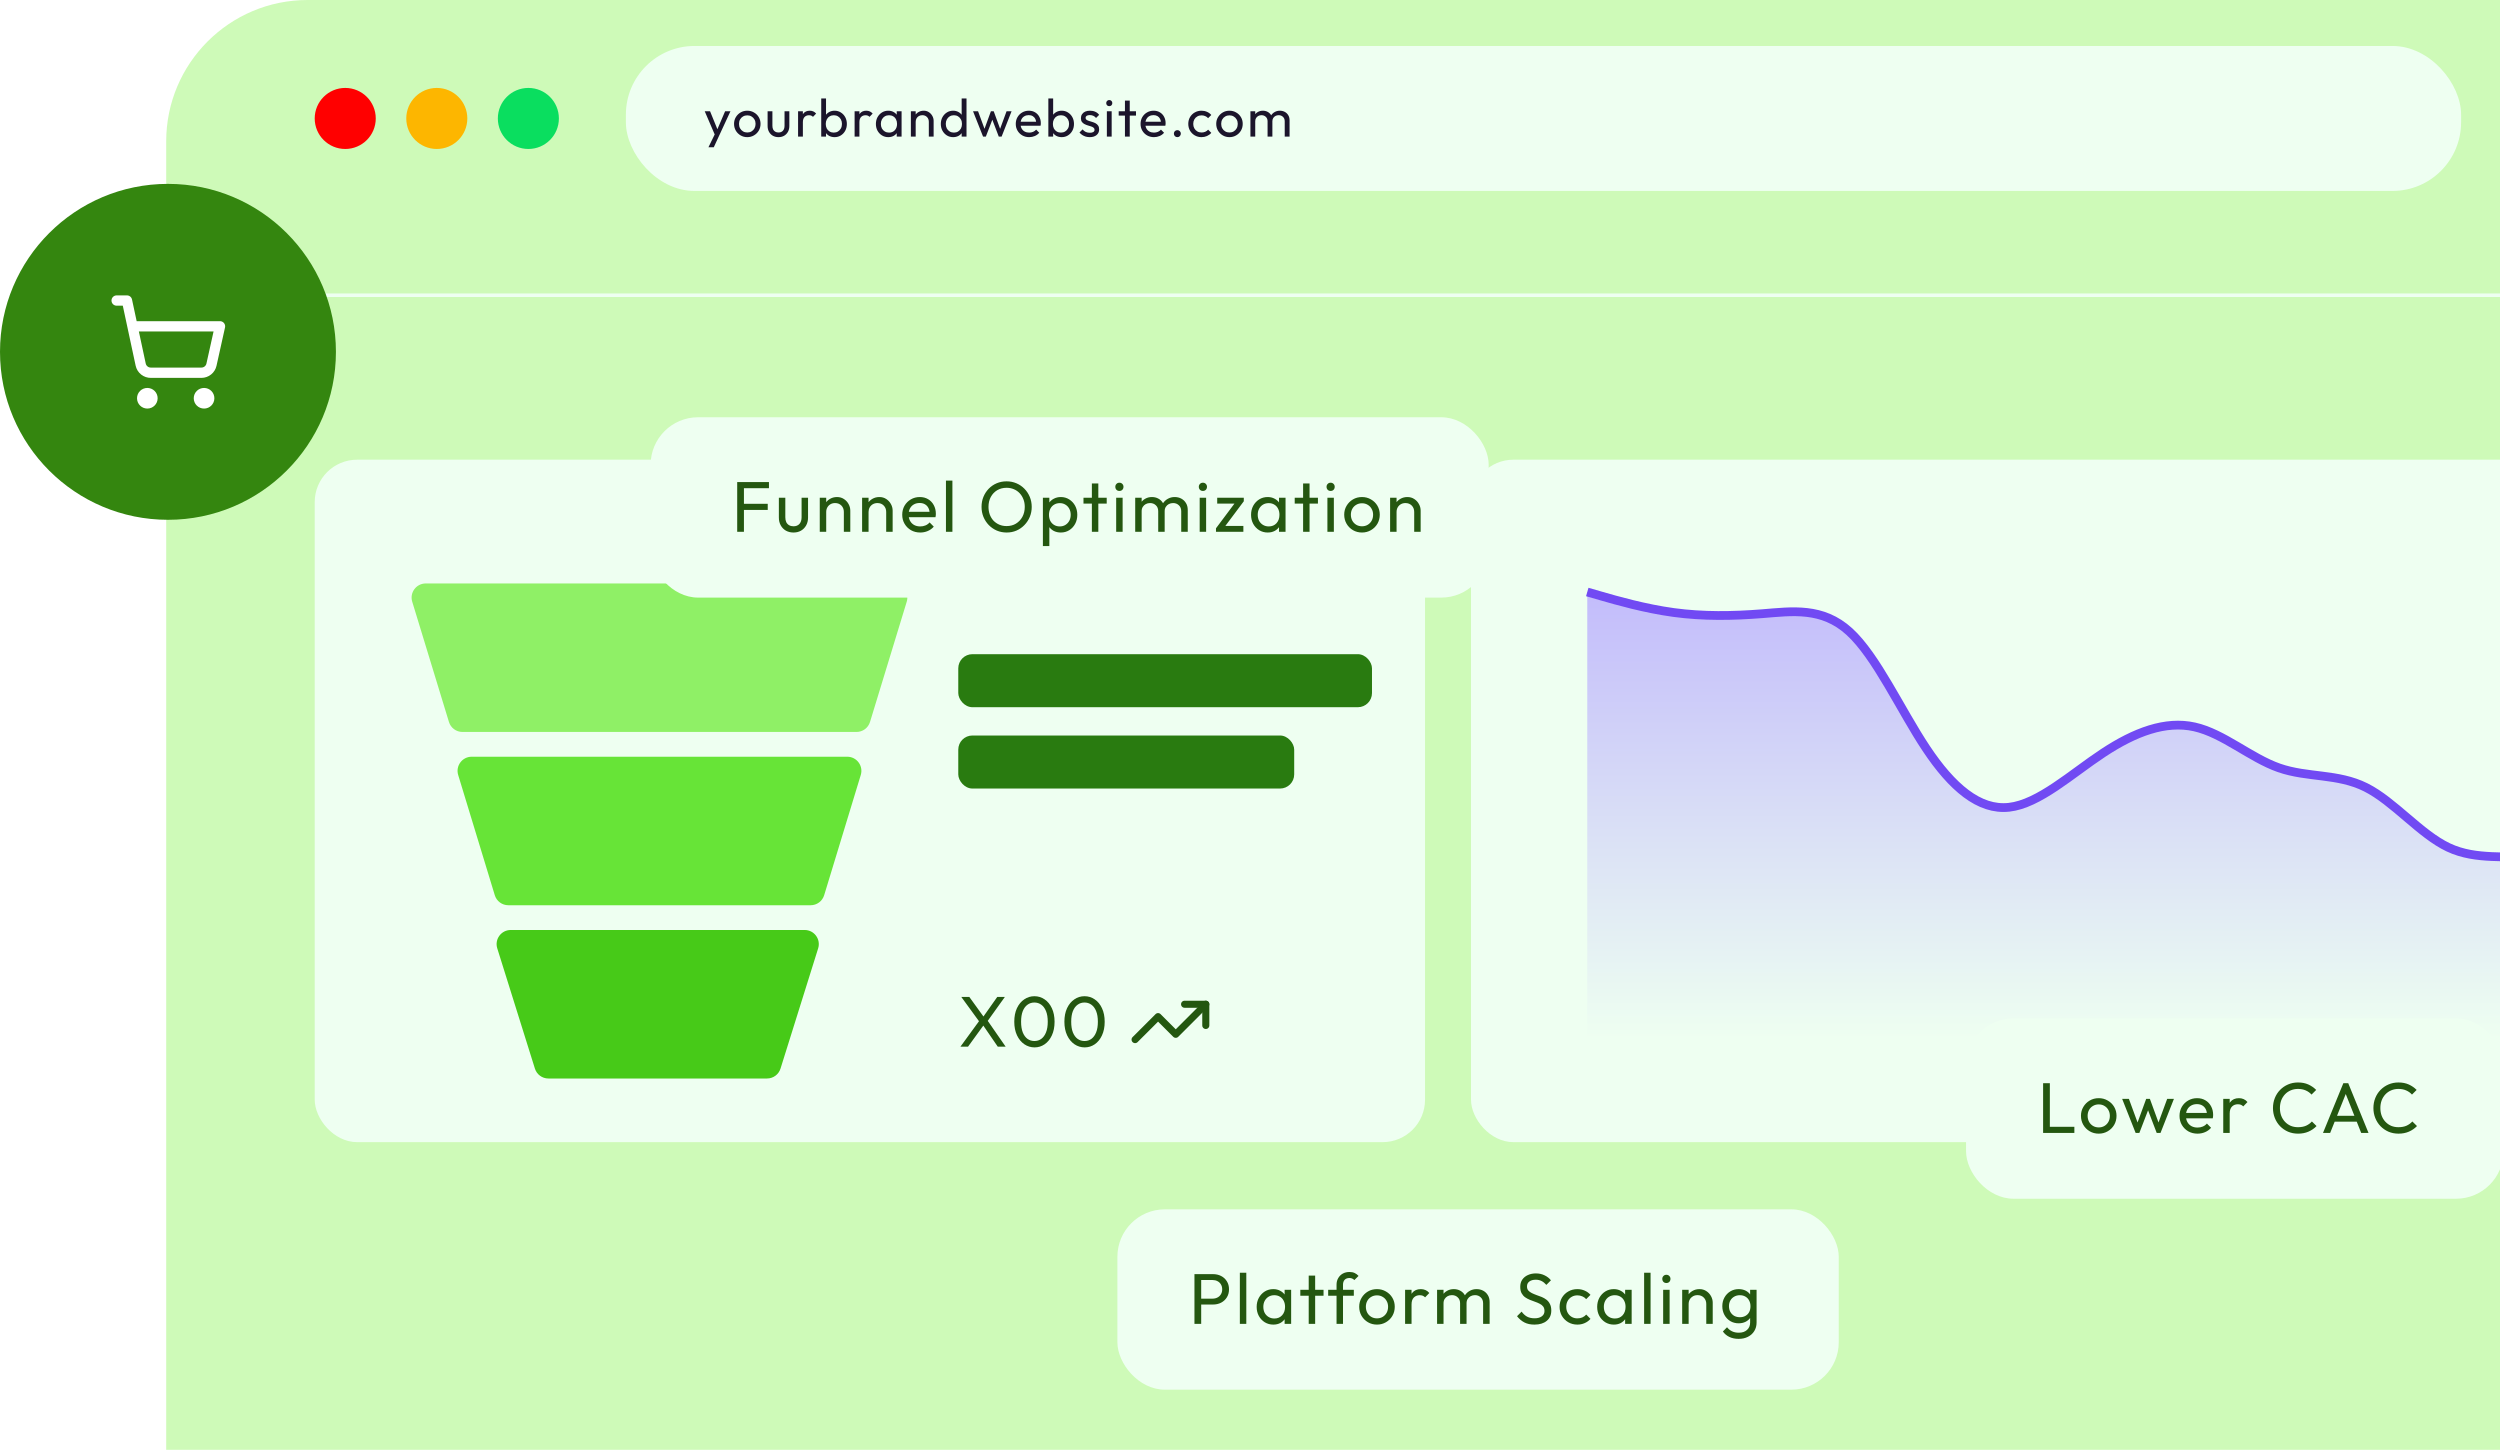 <svg width="707" height="410" viewBox="0 0 707 410" fill="none" xmlns="http://www.w3.org/2000/svg">
<g clip-path="url(#clip0_40000174_18398)">
<path d="M47 40C47 17.909 64.909 0 87 0H707V410H47V40Z" fill="#CEFAB8"/>
<rect x="89" y="130" width="314" height="193" rx="12" fill="#EEFFF1"/>
<rect x="416" y="130" width="330" height="193" rx="12" fill="#EEFFF1"/>
<path d="M452.942 168.591L448.88 167.418L448.88 302.501L816.914 302.501L816.914 248.444L812.649 249.295C808.385 250.147 799.856 251.85 791.288 253.944C782.72 256.038 774.113 258.523 765.77 258.366C757.427 258.209 749.349 255.409 741.341 251.899C733.333 248.389 725.397 244.169 717.163 242.925C708.928 241.682 700.397 243.415 692.414 239.654C684.432 235.894 676.998 226.64 669.037 222.662C661.077 218.684 652.588 219.982 644.512 217.16C636.435 214.338 628.771 207.396 620.595 205.568C612.42 203.739 603.733 207.024 594.784 212.927C585.835 218.829 576.625 227.351 568.172 228.296C559.718 229.242 552.023 222.611 544.756 211.697C537.488 200.782 530.649 185.584 522.988 178.606C515.327 171.629 506.844 172.874 498.418 173.552C489.992 174.231 481.622 174.343 473.375 173.227C465.128 172.11 457.004 169.764 452.942 168.591Z" fill="url(#paint0_linear_40000174_18398)"/>
<path d="M448.88 167.417L452.942 168.59C457.004 169.763 465.128 172.109 473.375 173.226C481.622 174.342 489.991 174.23 498.418 173.551C506.844 172.873 515.327 171.628 522.988 178.605C530.649 185.583 537.488 200.781 544.755 211.696C552.023 222.61 559.718 229.24 568.171 228.295C576.624 227.349 585.835 218.828 594.784 212.926C603.732 207.023 612.419 203.738 620.595 205.567C628.771 207.395 636.435 214.337 644.512 217.159C652.588 219.981 661.076 218.683 669.037 222.661C676.998 226.639 684.431 235.893 692.414 239.653C700.397 243.414 708.928 241.681 717.163 242.924C725.397 244.168 733.333 248.388 741.341 251.898C749.349 255.408 757.427 258.208 765.77 258.365C774.113 258.522 782.72 256.037 791.288 253.943C799.856 251.849 808.385 250.146 812.649 249.294L816.913 248.442" stroke="#714AF3" stroke-width="2.48"/>
<circle cx="97.632" cy="33.499" r="8.632" fill="#FF0000"/>
<circle cx="123.526" cy="33.499" r="8.632" fill="#FDB600"/>
<circle cx="149.421" cy="33.499" r="8.632" fill="#0ADE5F"/>
<rect x="177" y="13" width="519" height="41" rx="19.421" fill="#EEFFF1"/>
<path d="M202.404 38.693L199.292 31.458H200.803L203.114 37.122H202.631L205.063 31.458H206.573L203.22 38.693H202.404ZM200.35 41.639L202.465 37.303L203.22 38.693L201.86 41.639H200.35ZM211.334 38.784C210.629 38.784 209.994 38.618 209.431 38.285C208.867 37.953 208.418 37.505 208.086 36.941C207.754 36.367 207.588 35.728 207.588 35.023C207.588 34.328 207.754 33.703 208.086 33.15C208.418 32.586 208.867 32.138 209.431 31.805C209.994 31.473 210.629 31.307 211.334 31.307C212.029 31.307 212.658 31.473 213.222 31.805C213.796 32.127 214.249 32.571 214.581 33.135C214.914 33.698 215.08 34.328 215.08 35.023C215.08 35.728 214.914 36.367 214.581 36.941C214.249 37.505 213.796 37.953 213.222 38.285C212.658 38.618 212.029 38.784 211.334 38.784ZM211.334 37.47C211.787 37.47 212.19 37.364 212.542 37.153C212.895 36.941 213.172 36.654 213.373 36.291C213.574 35.919 213.675 35.496 213.675 35.023C213.675 34.559 213.569 34.147 213.358 33.784C213.157 33.422 212.88 33.139 212.527 32.938C212.185 32.727 211.787 32.621 211.334 32.621C210.881 32.621 210.478 32.727 210.125 32.938C209.773 33.139 209.496 33.422 209.295 33.784C209.093 34.147 208.992 34.559 208.992 35.023C208.992 35.496 209.093 35.919 209.295 36.291C209.496 36.654 209.773 36.941 210.125 37.153C210.478 37.364 210.881 37.47 211.334 37.47ZM220.159 38.784C219.565 38.784 219.031 38.653 218.558 38.391C218.095 38.119 217.732 37.747 217.471 37.273C217.209 36.8 217.078 36.251 217.078 35.627V31.458H218.437V35.566C218.437 35.959 218.503 36.302 218.634 36.594C218.775 36.876 218.976 37.092 219.238 37.243C219.5 37.394 219.807 37.47 220.159 37.47C220.693 37.47 221.111 37.303 221.413 36.971C221.715 36.629 221.866 36.161 221.866 35.566V31.458H223.226V35.627C223.226 36.251 223.095 36.8 222.833 37.273C222.571 37.747 222.209 38.119 221.745 38.391C221.292 38.653 220.763 38.784 220.159 38.784ZM225.695 38.633V31.458H227.055V38.633H225.695ZM227.055 34.539L226.541 34.313C226.541 33.396 226.752 32.666 227.175 32.122C227.598 31.579 228.208 31.307 229.003 31.307C229.366 31.307 229.693 31.372 229.985 31.503C230.277 31.624 230.549 31.83 230.801 32.122L229.909 33.044C229.758 32.883 229.592 32.767 229.411 32.696C229.23 32.626 229.018 32.591 228.777 32.591C228.273 32.591 227.86 32.752 227.538 33.074C227.216 33.396 227.055 33.885 227.055 34.539ZM236.019 38.784C235.475 38.784 234.982 38.673 234.539 38.452C234.106 38.22 233.758 37.903 233.497 37.5C233.235 37.097 233.089 36.639 233.059 36.125V33.965C233.089 33.442 233.235 32.983 233.497 32.591C233.769 32.188 234.121 31.876 234.554 31.654C234.997 31.423 235.486 31.307 236.019 31.307C236.674 31.307 237.263 31.473 237.787 31.805C238.32 32.138 238.738 32.586 239.04 33.15C239.342 33.714 239.493 34.348 239.493 35.053C239.493 35.758 239.342 36.392 239.04 36.956C238.738 37.52 238.32 37.968 237.787 38.3C237.263 38.623 236.674 38.784 236.019 38.784ZM232.243 38.633V27.848H233.602V33.21L233.346 34.947L233.602 36.699V38.633H232.243ZM235.793 37.5C236.246 37.5 236.644 37.394 236.986 37.183C237.328 36.971 237.6 36.684 237.802 36.322C238.003 35.949 238.104 35.521 238.104 35.038C238.104 34.565 238.003 34.142 237.802 33.769C237.6 33.396 237.328 33.109 236.986 32.908C236.644 32.696 236.251 32.591 235.808 32.591C235.355 32.591 234.957 32.696 234.614 32.908C234.272 33.109 234.005 33.396 233.814 33.769C233.623 34.142 233.527 34.569 233.527 35.053C233.527 35.526 233.618 35.949 233.799 36.322C233.99 36.684 234.257 36.971 234.599 37.183C234.952 37.394 235.35 37.5 235.793 37.5ZM241.682 38.633V31.458H243.042V38.633H241.682ZM243.042 34.539L242.528 34.313C242.528 33.396 242.739 32.666 243.162 32.122C243.585 31.579 244.195 31.307 244.99 31.307C245.353 31.307 245.68 31.372 245.972 31.503C246.264 31.624 246.536 31.83 246.788 32.122L245.896 33.044C245.745 32.883 245.579 32.767 245.398 32.696C245.217 32.626 245.005 32.591 244.764 32.591C244.26 32.591 243.847 32.752 243.525 33.074C243.203 33.396 243.042 33.885 243.042 34.539ZM251.207 38.784C250.553 38.784 249.959 38.623 249.425 38.3C248.891 37.968 248.468 37.52 248.156 36.956C247.854 36.392 247.703 35.758 247.703 35.053C247.703 34.348 247.854 33.714 248.156 33.15C248.468 32.586 248.886 32.138 249.41 31.805C249.944 31.473 250.543 31.307 251.207 31.307C251.751 31.307 252.235 31.423 252.658 31.654C253.091 31.876 253.438 32.188 253.7 32.591C253.962 32.983 254.108 33.442 254.138 33.965V36.125C254.108 36.639 253.962 37.097 253.7 37.5C253.448 37.903 253.106 38.22 252.673 38.452C252.25 38.673 251.761 38.784 251.207 38.784ZM251.434 37.5C252.109 37.5 252.652 37.273 253.065 36.82C253.478 36.357 253.685 35.768 253.685 35.053C253.685 34.559 253.589 34.131 253.398 33.769C253.216 33.396 252.955 33.109 252.612 32.908C252.27 32.696 251.872 32.591 251.419 32.591C250.966 32.591 250.563 32.696 250.21 32.908C249.868 33.119 249.596 33.411 249.395 33.784C249.203 34.147 249.108 34.565 249.108 35.038C249.108 35.521 249.203 35.949 249.395 36.322C249.596 36.684 249.873 36.971 250.226 37.183C250.578 37.394 250.981 37.5 251.434 37.5ZM253.594 38.633V36.699L253.851 34.947L253.594 33.21V31.458H254.969V38.633H253.594ZM262.671 38.633V34.449C262.671 33.905 262.499 33.457 262.157 33.104C261.815 32.752 261.372 32.576 260.828 32.576C260.465 32.576 260.143 32.656 259.861 32.817C259.579 32.978 259.358 33.2 259.196 33.482C259.035 33.764 258.955 34.086 258.955 34.449L258.396 34.131C258.396 33.588 258.517 33.104 258.758 32.681C259 32.258 259.337 31.926 259.77 31.684C260.203 31.433 260.692 31.307 261.236 31.307C261.779 31.307 262.258 31.443 262.671 31.715C263.094 31.986 263.426 32.344 263.668 32.787C263.909 33.22 264.03 33.683 264.03 34.177V38.633H262.671ZM257.595 38.633V31.458H258.955V38.633H257.595ZM269.554 38.784C268.89 38.784 268.295 38.623 267.772 38.3C267.248 37.968 266.83 37.52 266.518 36.956C266.216 36.392 266.065 35.758 266.065 35.053C266.065 34.348 266.216 33.714 266.518 33.15C266.83 32.586 267.248 32.138 267.772 31.805C268.295 31.473 268.89 31.307 269.554 31.307C270.088 31.307 270.571 31.423 271.004 31.654C271.437 31.876 271.785 32.188 272.047 32.591C272.318 32.983 272.47 33.442 272.5 33.965V36.125C272.47 36.639 272.324 37.097 272.062 37.5C271.8 37.903 271.452 38.22 271.019 38.452C270.586 38.673 270.098 38.784 269.554 38.784ZM269.781 37.5C270.234 37.5 270.627 37.394 270.959 37.183C271.301 36.971 271.568 36.684 271.76 36.322C271.951 35.949 272.047 35.526 272.047 35.053C272.047 34.559 271.946 34.131 271.744 33.769C271.553 33.406 271.286 33.119 270.944 32.908C270.612 32.696 270.219 32.591 269.766 32.591C269.313 32.591 268.915 32.696 268.572 32.908C268.23 33.119 267.958 33.411 267.757 33.784C267.565 34.147 267.47 34.565 267.47 35.038C267.47 35.521 267.565 35.949 267.757 36.322C267.958 36.684 268.23 36.971 268.572 37.183C268.925 37.394 269.328 37.5 269.781 37.5ZM273.331 38.633H271.956V36.699L272.213 34.947L271.956 33.21V27.848H273.331V38.633ZM278.011 38.633L275.172 31.458H276.592L278.646 37.047H278.193L280.232 31.458H281.017L283.057 37.047H282.603L284.658 31.458H286.078L283.253 38.633H282.452L280.383 33.21H280.881L278.797 38.633H278.011ZM291.05 38.784C290.335 38.784 289.691 38.623 289.117 38.3C288.543 37.968 288.089 37.52 287.757 36.956C287.425 36.392 287.259 35.753 287.259 35.038C287.259 34.333 287.42 33.698 287.742 33.135C288.074 32.571 288.517 32.127 289.071 31.805C289.635 31.473 290.265 31.307 290.959 31.307C291.624 31.307 292.208 31.458 292.712 31.76C293.225 32.062 293.623 32.48 293.905 33.014C294.197 33.547 294.343 34.152 294.343 34.826C294.343 34.927 294.338 35.038 294.328 35.159C294.318 35.269 294.298 35.4 294.268 35.551H288.21V34.418H293.542L293.044 34.856C293.044 34.373 292.958 33.965 292.787 33.633C292.616 33.291 292.374 33.029 292.062 32.847C291.75 32.656 291.372 32.56 290.929 32.56C290.466 32.56 290.058 32.661 289.706 32.863C289.353 33.064 289.081 33.346 288.89 33.709C288.699 34.071 288.603 34.499 288.603 34.992C288.603 35.496 288.704 35.939 288.905 36.322C289.107 36.694 289.394 36.986 289.766 37.198C290.139 37.399 290.567 37.5 291.05 37.5C291.453 37.5 291.82 37.429 292.153 37.288C292.495 37.148 292.787 36.936 293.029 36.654L293.905 37.545C293.563 37.948 293.14 38.255 292.636 38.467C292.143 38.678 291.614 38.784 291.05 38.784ZM300.249 38.784C299.705 38.784 299.212 38.673 298.769 38.452C298.336 38.22 297.988 37.903 297.726 37.5C297.465 37.097 297.319 36.639 297.288 36.125V33.965C297.319 33.442 297.465 32.983 297.726 32.591C297.998 32.188 298.351 31.876 298.784 31.654C299.227 31.423 299.715 31.307 300.249 31.307C300.904 31.307 301.493 31.473 302.016 31.805C302.55 32.138 302.968 32.586 303.27 33.15C303.572 33.714 303.723 34.348 303.723 35.053C303.723 35.758 303.572 36.392 303.27 36.956C302.968 37.52 302.55 37.968 302.016 38.3C301.493 38.623 300.904 38.784 300.249 38.784ZM296.473 38.633V27.848H297.832V33.21L297.575 34.947L297.832 36.699V38.633H296.473ZM300.022 37.5C300.476 37.5 300.873 37.394 301.216 37.183C301.558 36.971 301.83 36.684 302.031 36.322C302.233 35.949 302.334 35.521 302.334 35.038C302.334 34.565 302.233 34.142 302.031 33.769C301.83 33.396 301.558 33.109 301.216 32.908C300.873 32.696 300.481 32.591 300.038 32.591C299.584 32.591 299.187 32.696 298.844 32.908C298.502 33.109 298.235 33.396 298.044 33.769C297.852 34.142 297.757 34.569 297.757 35.053C297.757 35.526 297.847 35.949 298.029 36.322C298.22 36.684 298.487 36.971 298.829 37.183C299.182 37.394 299.579 37.5 300.022 37.5ZM308.193 38.784C307.79 38.784 307.407 38.733 307.045 38.633C306.692 38.522 306.365 38.371 306.063 38.18C305.761 37.978 305.499 37.742 305.277 37.47L306.154 36.594C306.415 36.916 306.717 37.157 307.06 37.319C307.402 37.47 307.785 37.545 308.208 37.545C308.631 37.545 308.958 37.475 309.19 37.334C309.421 37.183 309.537 36.976 309.537 36.714C309.537 36.453 309.441 36.251 309.25 36.11C309.069 35.959 308.832 35.838 308.54 35.748C308.248 35.647 307.936 35.551 307.604 35.461C307.281 35.36 306.974 35.234 306.682 35.083C306.39 34.932 306.149 34.726 305.957 34.464C305.776 34.202 305.685 33.855 305.685 33.422C305.685 32.989 305.791 32.616 306.002 32.304C306.214 31.982 306.506 31.735 306.879 31.564C307.261 31.392 307.719 31.307 308.253 31.307C308.817 31.307 309.316 31.407 309.749 31.609C310.192 31.8 310.554 32.092 310.836 32.485L309.96 33.361C309.759 33.099 309.507 32.898 309.205 32.757C308.913 32.616 308.58 32.545 308.208 32.545C307.815 32.545 307.513 32.616 307.302 32.757C307.1 32.888 306.999 33.074 306.999 33.316C306.999 33.557 307.09 33.744 307.271 33.875C307.453 34.006 307.689 34.116 307.981 34.207C308.283 34.298 308.596 34.393 308.918 34.494C309.24 34.585 309.547 34.711 309.839 34.872C310.131 35.033 310.368 35.249 310.549 35.521C310.741 35.793 310.836 36.151 310.836 36.594C310.836 37.268 310.594 37.802 310.111 38.195C309.638 38.587 308.998 38.784 308.193 38.784ZM313.021 38.633V31.458H314.38V38.633H313.021ZM313.7 30.023C313.449 30.023 313.242 29.942 313.081 29.781C312.92 29.61 312.839 29.398 312.839 29.147C312.839 28.905 312.92 28.704 313.081 28.543C313.242 28.371 313.449 28.286 313.7 28.286C313.952 28.286 314.159 28.371 314.32 28.543C314.481 28.704 314.561 28.905 314.561 29.147C314.561 29.398 314.481 29.61 314.32 29.781C314.159 29.942 313.952 30.023 313.7 30.023ZM318.134 38.633V28.452H319.493V38.633H318.134ZM316.366 32.696V31.458H321.26V32.696H316.366ZM326.341 38.784C325.626 38.784 324.982 38.623 324.408 38.3C323.834 37.968 323.381 37.52 323.048 36.956C322.716 36.392 322.55 35.753 322.55 35.038C322.55 34.333 322.711 33.698 323.033 33.135C323.366 32.571 323.809 32.127 324.363 31.805C324.927 31.473 325.556 31.307 326.251 31.307C326.915 31.307 327.499 31.458 328.003 31.76C328.517 32.062 328.914 32.48 329.196 33.014C329.488 33.547 329.634 34.152 329.634 34.826C329.634 34.927 329.629 35.038 329.619 35.159C329.609 35.269 329.589 35.4 329.559 35.551H323.502V34.418H328.834L328.335 34.856C328.335 34.373 328.25 33.965 328.078 33.633C327.907 33.291 327.666 33.029 327.353 32.847C327.041 32.656 326.664 32.56 326.221 32.56C325.757 32.56 325.349 32.661 324.997 32.863C324.645 33.064 324.373 33.346 324.181 33.709C323.99 34.071 323.894 34.499 323.894 34.992C323.894 35.496 323.995 35.939 324.196 36.322C324.398 36.694 324.685 36.986 325.057 37.198C325.43 37.399 325.858 37.5 326.341 37.5C326.744 37.5 327.112 37.429 327.444 37.288C327.786 37.148 328.078 36.936 328.32 36.654L329.196 37.545C328.854 37.948 328.431 38.255 327.927 38.467C327.434 38.678 326.905 38.784 326.341 38.784ZM332.957 38.784C332.675 38.784 332.439 38.688 332.247 38.497C332.066 38.295 331.975 38.059 331.975 37.787C331.975 37.505 332.066 37.273 332.247 37.092C332.439 36.901 332.675 36.805 332.957 36.805C333.239 36.805 333.471 36.901 333.652 37.092C333.844 37.273 333.939 37.505 333.939 37.787C333.939 38.059 333.844 38.295 333.652 38.497C333.471 38.688 333.239 38.784 332.957 38.784ZM339.79 38.784C339.085 38.784 338.446 38.618 337.872 38.285C337.308 37.953 336.86 37.505 336.527 36.941C336.205 36.367 336.044 35.733 336.044 35.038C336.044 34.333 336.205 33.698 336.527 33.135C336.86 32.571 337.308 32.127 337.872 31.805C338.446 31.473 339.085 31.307 339.79 31.307C340.344 31.307 340.858 31.413 341.331 31.624C341.804 31.825 342.212 32.122 342.554 32.515L341.648 33.422C341.426 33.16 341.155 32.963 340.832 32.832C340.52 32.691 340.173 32.621 339.79 32.621C339.337 32.621 338.934 32.727 338.582 32.938C338.229 33.139 337.952 33.422 337.751 33.784C337.549 34.147 337.449 34.565 337.449 35.038C337.449 35.511 337.549 35.929 337.751 36.291C337.952 36.654 338.229 36.941 338.582 37.153C338.934 37.364 339.337 37.47 339.79 37.47C340.173 37.47 340.52 37.404 340.832 37.273C341.155 37.132 341.432 36.931 341.663 36.669L342.554 37.575C342.222 37.958 341.814 38.255 341.331 38.467C340.858 38.678 340.344 38.784 339.79 38.784ZM347.695 38.784C346.99 38.784 346.356 38.618 345.792 38.285C345.228 37.953 344.78 37.505 344.447 36.941C344.115 36.367 343.949 35.728 343.949 35.023C343.949 34.328 344.115 33.703 344.447 33.15C344.78 32.586 345.228 32.138 345.792 31.805C346.356 31.473 346.99 31.307 347.695 31.307C348.39 31.307 349.019 31.473 349.583 31.805C350.157 32.127 350.61 32.571 350.943 33.135C351.275 33.698 351.441 34.328 351.441 35.023C351.441 35.728 351.275 36.367 350.943 36.941C350.61 37.505 350.157 37.953 349.583 38.285C349.019 38.618 348.39 38.784 347.695 38.784ZM347.695 37.47C348.148 37.47 348.551 37.364 348.903 37.153C349.256 36.941 349.533 36.654 349.734 36.291C349.936 35.919 350.036 35.496 350.036 35.023C350.036 34.559 349.931 34.147 349.719 33.784C349.518 33.422 349.241 33.139 348.888 32.938C348.546 32.727 348.148 32.621 347.695 32.621C347.242 32.621 346.839 32.727 346.487 32.938C346.134 33.139 345.857 33.422 345.656 33.784C345.454 34.147 345.354 34.559 345.354 35.023C345.354 35.496 345.454 35.919 345.656 36.291C345.857 36.654 346.134 36.941 346.487 37.153C346.839 37.364 347.242 37.47 347.695 37.47ZM353.62 38.633V31.458H354.98V38.633H353.62ZM358.469 38.633V34.298C358.469 33.764 358.303 33.346 357.971 33.044C357.648 32.732 357.241 32.576 356.747 32.576C356.415 32.576 356.118 32.646 355.856 32.787C355.594 32.928 355.383 33.124 355.221 33.376C355.06 33.628 354.98 33.93 354.98 34.282L354.421 34.011C354.421 33.467 354.537 32.993 354.768 32.591C355.01 32.188 355.337 31.876 355.75 31.654C356.163 31.423 356.626 31.307 357.14 31.307C357.643 31.307 358.096 31.418 358.499 31.639C358.912 31.861 359.234 32.173 359.466 32.576C359.708 32.978 359.829 33.457 359.829 34.011V38.633H358.469ZM363.318 38.633V34.298C363.318 33.764 363.152 33.346 362.819 33.044C362.497 32.732 362.094 32.576 361.611 32.576C361.279 32.576 360.977 32.646 360.705 32.787C360.443 32.928 360.231 33.124 360.07 33.376C359.909 33.628 359.829 33.93 359.829 34.282L359.058 34.011C359.088 33.457 359.234 32.983 359.496 32.591C359.768 32.188 360.116 31.876 360.539 31.654C360.961 31.423 361.425 31.307 361.928 31.307C362.452 31.307 362.92 31.418 363.333 31.639C363.746 31.861 364.073 32.173 364.315 32.576C364.567 32.978 364.692 33.462 364.692 34.026V38.633H363.318Z" fill="#1B152B"/>
<g filter="url(#filter0_d_40000174_18398)">
<rect x="316" y="338" width="204" height="51" rx="13.421" fill="#EEFFF1"/>
<path d="M339.068 364.921V363.258H342.9C343.427 363.258 343.893 363.15 344.299 362.934C344.718 362.718 345.042 362.414 345.272 362.022C345.515 361.63 345.637 361.164 345.637 360.623C345.637 360.082 345.515 359.616 345.272 359.224C345.042 358.832 344.718 358.528 344.299 358.312C343.893 358.096 343.427 357.988 342.9 357.988H339.068V356.325H343.022C343.887 356.325 344.657 356.501 345.333 356.852C346.022 357.204 346.563 357.704 346.955 358.352C347.36 358.988 347.563 359.745 347.563 360.623C347.563 361.488 347.36 362.245 346.955 362.894C346.563 363.529 346.022 364.029 345.333 364.394C344.657 364.745 343.887 364.921 343.022 364.921H339.068ZM337.791 370.395V356.325H339.697V370.395H337.791ZM350.63 370.395V355.92H352.455V370.395H350.63ZM360.088 370.597C359.21 370.597 358.412 370.381 357.696 369.949C356.98 369.503 356.412 368.901 355.993 368.144C355.588 367.387 355.385 366.536 355.385 365.59C355.385 364.644 355.588 363.792 355.993 363.035C356.412 362.279 356.973 361.677 357.676 361.231C358.392 360.785 359.196 360.562 360.088 360.562C360.818 360.562 361.467 360.718 362.034 361.028C362.616 361.326 363.082 361.745 363.433 362.285C363.785 362.812 363.981 363.427 364.021 364.13V367.029C363.981 367.719 363.785 368.333 363.433 368.874C363.095 369.415 362.636 369.84 362.055 370.151C361.487 370.449 360.831 370.597 360.088 370.597ZM360.392 368.874C361.298 368.874 362.028 368.57 362.582 367.962C363.136 367.34 363.413 366.549 363.413 365.59C363.413 364.928 363.285 364.353 363.028 363.867C362.784 363.367 362.433 362.981 361.974 362.711C361.514 362.427 360.98 362.285 360.372 362.285C359.764 362.285 359.223 362.427 358.75 362.711C358.291 362.995 357.926 363.387 357.655 363.887C357.399 364.373 357.27 364.934 357.27 365.57C357.27 366.218 357.399 366.793 357.655 367.293C357.926 367.779 358.297 368.165 358.77 368.448C359.243 368.732 359.784 368.874 360.392 368.874ZM363.291 370.395V367.8L363.636 365.448L363.291 363.117V360.765H365.136V370.395H363.291ZM370.102 370.395V356.731H371.926V370.395H370.102ZM367.73 362.427V360.765H374.298V362.427H367.73ZM377.976 370.395V359.326C377.976 358.609 378.132 357.988 378.443 357.46C378.754 356.92 379.179 356.494 379.72 356.183C380.274 355.872 380.916 355.717 381.646 355.717C382.2 355.717 382.68 355.812 383.085 356.001C383.491 356.19 383.862 356.467 384.2 356.832L383.004 358.008C382.828 357.819 382.632 357.677 382.416 357.582C382.2 357.474 381.936 357.42 381.626 357.42C381.044 357.42 380.592 357.589 380.267 357.927C379.956 358.265 379.801 358.731 379.801 359.326V370.395H377.976ZM375.605 362.427V360.765H382.862V362.427H375.605ZM389.409 370.597C388.463 370.597 387.611 370.374 386.855 369.928C386.098 369.482 385.496 368.881 385.05 368.124C384.604 367.354 384.381 366.495 384.381 365.549C384.381 364.617 384.604 363.779 385.05 363.035C385.496 362.279 386.098 361.677 386.855 361.231C387.611 360.785 388.463 360.562 389.409 360.562C390.341 360.562 391.186 360.785 391.943 361.231C392.713 361.664 393.322 362.258 393.768 363.015C394.214 363.772 394.437 364.617 394.437 365.549C394.437 366.495 394.214 367.354 393.768 368.124C393.322 368.881 392.713 369.482 391.943 369.928C391.186 370.374 390.341 370.597 389.409 370.597ZM389.409 368.834C390.017 368.834 390.558 368.692 391.031 368.408C391.504 368.124 391.875 367.739 392.146 367.252C392.416 366.752 392.551 366.185 392.551 365.549C392.551 364.928 392.409 364.373 392.125 363.887C391.855 363.4 391.483 363.022 391.01 362.752C390.551 362.468 390.017 362.326 389.409 362.326C388.801 362.326 388.26 362.468 387.787 362.752C387.314 363.022 386.942 363.4 386.672 363.887C386.402 364.373 386.267 364.928 386.267 365.549C386.267 366.185 386.402 366.752 386.672 367.252C386.942 367.739 387.314 368.124 387.787 368.408C388.26 368.692 388.801 368.834 389.409 368.834ZM397.361 370.395V360.765H399.186V370.395H397.361ZM399.186 364.901L398.496 364.596C398.496 363.367 398.78 362.387 399.348 361.657C399.916 360.927 400.733 360.562 401.801 360.562C402.288 360.562 402.727 360.65 403.119 360.826C403.511 360.988 403.876 361.265 404.213 361.657L403.017 362.894C402.815 362.677 402.592 362.522 402.348 362.427C402.105 362.333 401.821 362.285 401.497 362.285C400.821 362.285 400.267 362.502 399.834 362.934C399.402 363.367 399.186 364.022 399.186 364.901ZM406.406 370.395V360.765H408.231V370.395H406.406ZM412.914 370.395V364.576C412.914 363.86 412.691 363.299 412.245 362.894C411.813 362.475 411.265 362.265 410.603 362.265C410.157 362.265 409.758 362.36 409.407 362.549C409.055 362.738 408.772 363.002 408.555 363.34C408.339 363.677 408.231 364.083 408.231 364.556L407.481 364.191C407.481 363.461 407.636 362.826 407.947 362.285C408.272 361.745 408.711 361.326 409.265 361.028C409.819 360.718 410.441 360.562 411.13 360.562C411.806 360.562 412.414 360.711 412.955 361.008C413.509 361.306 413.941 361.725 414.252 362.265C414.576 362.806 414.739 363.448 414.739 364.191V370.395H412.914ZM419.422 370.395V364.576C419.422 363.86 419.199 363.299 418.753 362.894C418.32 362.475 417.78 362.265 417.131 362.265C416.685 362.265 416.279 362.36 415.914 362.549C415.563 362.738 415.279 363.002 415.063 363.34C414.847 363.677 414.739 364.083 414.739 364.556L413.705 364.191C413.745 363.448 413.941 362.812 414.293 362.285C414.658 361.745 415.124 361.326 415.691 361.028C416.259 360.718 416.881 360.562 417.557 360.562C418.259 360.562 418.888 360.711 419.442 361.008C419.996 361.306 420.435 361.725 420.76 362.265C421.098 362.806 421.266 363.454 421.266 364.211V370.395H419.422ZM433.941 370.597C432.833 370.597 431.887 370.395 431.103 369.989C430.319 369.584 429.623 368.996 429.015 368.225L430.312 366.928C430.758 367.55 431.272 368.023 431.853 368.347C432.434 368.658 433.15 368.813 434.002 368.813C434.84 368.813 435.509 368.631 436.009 368.266C436.522 367.901 436.779 367.401 436.779 366.766C436.779 366.239 436.657 365.813 436.414 365.489C436.171 365.164 435.84 364.901 435.421 364.698C435.015 364.482 434.569 364.292 434.083 364.13C433.596 363.955 433.11 363.772 432.623 363.583C432.137 363.38 431.691 363.137 431.285 362.853C430.88 362.556 430.549 362.171 430.292 361.697C430.049 361.224 429.927 360.63 429.927 359.913C429.927 359.116 430.116 358.44 430.495 357.886C430.886 357.319 431.414 356.886 432.076 356.589C432.752 356.278 433.508 356.122 434.346 356.122C435.265 356.122 436.09 356.305 436.82 356.67C437.549 357.021 438.144 357.487 438.604 358.069L437.306 359.366C436.887 358.88 436.434 358.515 435.948 358.271C435.475 358.028 434.928 357.906 434.306 357.906C433.549 357.906 432.948 358.075 432.502 358.413C432.056 358.738 431.833 359.197 431.833 359.792C431.833 360.265 431.954 360.65 432.197 360.947C432.454 361.231 432.785 361.474 433.191 361.677C433.596 361.88 434.042 362.069 434.529 362.245C435.029 362.407 435.522 362.589 436.009 362.792C436.495 362.995 436.941 363.252 437.347 363.563C437.752 363.873 438.077 364.279 438.32 364.779C438.577 365.265 438.705 365.88 438.705 366.624C438.705 367.867 438.273 368.84 437.408 369.543C436.556 370.246 435.401 370.597 433.941 370.597ZM446.078 370.597C445.132 370.597 444.274 370.374 443.504 369.928C442.747 369.482 442.146 368.881 441.699 368.124C441.267 367.354 441.051 366.502 441.051 365.57C441.051 364.624 441.267 363.772 441.699 363.015C442.146 362.258 442.747 361.664 443.504 361.231C444.274 360.785 445.132 360.562 446.078 360.562C446.822 360.562 447.511 360.704 448.146 360.988C448.781 361.258 449.329 361.657 449.788 362.184L448.572 363.4C448.275 363.049 447.91 362.785 447.477 362.61C447.058 362.421 446.592 362.326 446.078 362.326C445.47 362.326 444.93 362.468 444.457 362.752C443.984 363.022 443.612 363.4 443.342 363.887C443.071 364.373 442.936 364.934 442.936 365.57C442.936 366.205 443.071 366.766 443.342 367.252C443.612 367.739 443.984 368.124 444.457 368.408C444.93 368.692 445.47 368.834 446.078 368.834C446.592 368.834 447.058 368.746 447.477 368.57C447.91 368.381 448.281 368.11 448.592 367.759L449.788 368.975C449.342 369.489 448.795 369.888 448.146 370.172C447.511 370.455 446.822 370.597 446.078 370.597ZM456.384 370.597C455.505 370.597 454.708 370.381 453.991 369.949C453.275 369.503 452.708 368.901 452.289 368.144C451.883 367.387 451.68 366.536 451.68 365.59C451.68 364.644 451.883 363.792 452.289 363.035C452.708 362.279 453.268 361.677 453.971 361.231C454.687 360.785 455.492 360.562 456.384 360.562C457.113 360.562 457.762 360.718 458.33 361.028C458.911 361.326 459.377 361.745 459.729 362.285C460.08 362.812 460.276 363.427 460.317 364.13V367.029C460.276 367.719 460.08 368.333 459.729 368.874C459.391 369.415 458.931 369.84 458.35 370.151C457.782 370.449 457.127 370.597 456.384 370.597ZM456.688 368.874C457.593 368.874 458.323 368.57 458.877 367.962C459.431 367.34 459.708 366.549 459.708 365.59C459.708 364.928 459.58 364.353 459.323 363.867C459.08 363.367 458.729 362.981 458.269 362.711C457.81 362.427 457.276 362.285 456.667 362.285C456.059 362.285 455.519 362.427 455.046 362.711C454.586 362.995 454.221 363.387 453.951 363.887C453.694 364.373 453.566 364.934 453.566 365.57C453.566 366.218 453.694 366.793 453.951 367.293C454.221 367.779 454.593 368.165 455.066 368.448C455.539 368.732 456.08 368.874 456.688 368.874ZM459.587 370.395V367.8L459.931 365.448L459.587 363.117V360.765H461.432V370.395H459.587ZM464.957 370.395V355.92H466.781V370.395H464.957ZM470.34 370.395V360.765H472.165V370.395H470.34ZM471.252 358.839C470.914 358.839 470.637 358.731 470.421 358.515C470.205 358.285 470.097 358.001 470.097 357.663C470.097 357.339 470.205 357.069 470.421 356.852C470.637 356.623 470.914 356.508 471.252 356.508C471.59 356.508 471.867 356.623 472.083 356.852C472.3 357.069 472.408 357.339 472.408 357.663C472.408 358.001 472.3 358.285 472.083 358.515C471.867 358.731 471.59 358.839 471.252 358.839ZM482.534 370.395V364.779C482.534 364.049 482.304 363.448 481.845 362.975C481.385 362.502 480.79 362.265 480.061 362.265C479.574 362.265 479.142 362.373 478.763 362.589C478.385 362.806 478.087 363.103 477.871 363.481C477.655 363.86 477.547 364.292 477.547 364.779L476.797 364.353C476.797 363.623 476.959 362.975 477.283 362.407C477.608 361.839 478.06 361.393 478.642 361.069C479.223 360.731 479.878 360.562 480.608 360.562C481.338 360.562 481.98 360.745 482.534 361.11C483.102 361.474 483.548 361.954 483.872 362.549C484.196 363.13 484.358 363.752 484.358 364.414V370.395H482.534ZM475.722 370.395V360.765H477.547V370.395H475.722ZM491.691 374.632C490.705 374.632 489.826 374.449 489.056 374.084C488.299 373.719 487.691 373.206 487.231 372.543L488.407 371.347C488.799 371.847 489.265 372.226 489.806 372.483C490.347 372.753 490.989 372.888 491.732 372.888C492.718 372.888 493.496 372.625 494.063 372.097C494.644 371.584 494.935 370.888 494.935 370.009V367.617L495.259 365.448L494.935 363.299V360.765H496.76V370.009C496.76 370.928 496.543 371.733 496.111 372.422C495.692 373.111 495.097 373.652 494.327 374.044C493.57 374.436 492.691 374.632 491.691 374.632ZM491.691 370.232C490.813 370.232 490.022 370.023 489.319 369.604C488.63 369.185 488.083 368.611 487.677 367.881C487.272 367.137 487.069 366.306 487.069 365.387C487.069 364.468 487.272 363.65 487.677 362.934C488.083 362.204 488.63 361.63 489.319 361.211C490.022 360.778 490.813 360.562 491.691 360.562C492.448 360.562 493.117 360.711 493.698 361.008C494.28 361.306 494.739 361.725 495.077 362.265C495.428 362.792 495.618 363.414 495.645 364.13V366.685C495.604 367.387 495.408 368.009 495.057 368.55C494.719 369.077 494.259 369.489 493.678 369.786C493.097 370.084 492.435 370.232 491.691 370.232ZM492.056 368.509C492.651 368.509 493.171 368.381 493.617 368.124C494.077 367.867 494.428 367.509 494.671 367.05C494.915 366.576 495.036 366.029 495.036 365.407C495.036 364.786 494.908 364.245 494.651 363.786C494.408 363.313 494.063 362.948 493.617 362.691C493.171 362.421 492.644 362.285 492.036 362.285C491.428 362.285 490.894 362.421 490.434 362.691C489.975 362.948 489.61 363.313 489.34 363.786C489.083 364.245 488.954 364.779 488.954 365.387C488.954 365.995 489.083 366.536 489.34 367.009C489.61 367.482 489.975 367.854 490.434 368.124C490.907 368.381 491.448 368.509 492.056 368.509Z" fill="#245710"/>
</g>
<g filter="url(#filter1_d_40000174_18398)">
<rect x="556" y="284" width="152" height="51" rx="13.421" fill="#EEFFF1"/>
<path d="M577.791 316.395V302.325H579.697V316.395H577.791ZM579.089 316.395V314.651H586.63V316.395H579.089ZM593.525 316.597C592.579 316.597 591.727 316.374 590.97 315.928C590.213 315.482 589.612 314.881 589.166 314.124C588.72 313.354 588.497 312.495 588.497 311.549C588.497 310.617 588.72 309.779 589.166 309.035C589.612 308.279 590.213 307.677 590.97 307.231C591.727 306.785 592.579 306.562 593.525 306.562C594.457 306.562 595.302 306.785 596.059 307.231C596.829 307.664 597.437 308.258 597.883 309.015C598.329 309.772 598.552 310.617 598.552 311.549C598.552 312.495 598.329 313.354 597.883 314.124C597.437 314.881 596.829 315.482 596.059 315.928C595.302 316.374 594.457 316.597 593.525 316.597ZM593.525 314.834C594.133 314.834 594.674 314.692 595.147 314.408C595.62 314.124 595.991 313.739 596.262 313.252C596.532 312.752 596.667 312.185 596.667 311.549C596.667 310.928 596.525 310.373 596.241 309.887C595.971 309.4 595.599 309.022 595.126 308.752C594.667 308.468 594.133 308.326 593.525 308.326C592.917 308.326 592.376 308.468 591.903 308.752C591.43 309.022 591.058 309.4 590.788 309.887C590.518 310.373 590.382 310.928 590.382 311.549C590.382 312.185 590.518 312.752 590.788 313.252C591.058 313.739 591.43 314.124 591.903 314.408C592.376 314.692 592.917 314.834 593.525 314.834ZM603.957 316.395L600.146 306.765H602.051L604.808 314.266H604.2L606.937 306.765H607.991L610.728 314.266H610.12L612.877 306.765H614.783L610.992 316.395H609.917L607.14 309.117H607.809L605.011 316.395H603.957ZM621.456 316.597C620.497 316.597 619.632 316.381 618.861 315.949C618.091 315.503 617.483 314.901 617.037 314.144C616.591 313.387 616.368 312.529 616.368 311.57C616.368 310.624 616.584 309.772 617.016 309.015C617.462 308.258 618.057 307.664 618.8 307.231C619.557 306.785 620.402 306.562 621.335 306.562C622.227 306.562 623.01 306.765 623.686 307.17C624.375 307.576 624.909 308.137 625.288 308.853C625.68 309.569 625.876 310.38 625.876 311.286C625.876 311.421 625.869 311.57 625.855 311.732C625.842 311.88 625.815 312.056 625.774 312.259H617.645V310.738H624.801L624.132 311.326C624.132 310.678 624.017 310.13 623.788 309.684C623.558 309.225 623.233 308.873 622.814 308.63C622.395 308.373 621.889 308.245 621.294 308.245C620.672 308.245 620.125 308.38 619.652 308.65C619.179 308.921 618.814 309.299 618.557 309.786C618.3 310.272 618.172 310.847 618.172 311.509C618.172 312.185 618.307 312.779 618.577 313.293C618.848 313.793 619.233 314.185 619.733 314.469C620.233 314.739 620.807 314.874 621.456 314.874C621.997 314.874 622.49 314.779 622.936 314.59C623.396 314.401 623.788 314.117 624.112 313.739L625.288 314.935C624.828 315.475 624.261 315.888 623.585 316.172C622.923 316.455 622.213 316.597 621.456 316.597ZM628.734 316.395V306.765H630.558V316.395H628.734ZM630.558 310.901L629.869 310.596C629.869 309.367 630.153 308.387 630.721 307.657C631.288 306.927 632.106 306.562 633.174 306.562C633.66 306.562 634.099 306.65 634.491 306.826C634.883 306.988 635.248 307.265 635.586 307.657L634.39 308.894C634.187 308.677 633.964 308.522 633.721 308.427C633.478 308.333 633.194 308.285 632.87 308.285C632.194 308.285 631.64 308.502 631.207 308.934C630.775 309.367 630.558 310.022 630.558 310.901ZM649.892 316.597C648.878 316.597 647.939 316.415 647.074 316.05C646.209 315.671 645.452 315.151 644.804 314.489C644.168 313.827 643.675 313.056 643.324 312.178C642.972 311.299 642.797 310.36 642.797 309.36C642.797 308.346 642.972 307.4 643.324 306.522C643.675 305.643 644.168 304.88 644.804 304.231C645.452 303.569 646.202 303.055 647.054 302.69C647.919 302.312 648.858 302.122 649.872 302.122C650.98 302.122 651.953 302.312 652.791 302.69C653.629 303.069 654.372 303.582 655.021 304.231L653.703 305.549C653.257 305.048 652.71 304.657 652.061 304.373C651.426 304.089 650.696 303.947 649.872 303.947C649.128 303.947 648.446 304.082 647.824 304.352C647.203 304.609 646.662 304.981 646.202 305.467C645.743 305.954 645.385 306.528 645.128 307.191C644.885 307.853 644.763 308.576 644.763 309.36C644.763 310.144 644.885 310.867 645.128 311.529C645.385 312.191 645.743 312.766 646.202 313.252C646.662 313.739 647.203 314.117 647.824 314.388C648.446 314.644 649.128 314.773 649.872 314.773C650.75 314.773 651.514 314.631 652.163 314.347C652.811 314.05 653.359 313.651 653.805 313.151L655.122 314.448C654.474 315.124 653.71 315.651 652.832 316.03C651.967 316.408 650.987 316.597 649.892 316.597ZM656.942 316.395L662.7 302.325H664.078L669.815 316.395H667.747L663.024 304.494H663.733L658.969 316.395H656.942ZM659.679 313.212V311.549H667.078V313.212H659.679ZM678.297 316.597C677.284 316.597 676.344 316.415 675.479 316.05C674.614 315.671 673.857 315.151 673.209 314.489C672.574 313.827 672.08 313.056 671.729 312.178C671.377 311.299 671.202 310.36 671.202 309.36C671.202 308.346 671.377 307.4 671.729 306.522C672.08 305.643 672.574 304.88 673.209 304.231C673.857 303.569 674.608 303.055 675.459 302.69C676.324 302.312 677.263 302.122 678.277 302.122C679.385 302.122 680.358 302.312 681.196 302.69C682.034 303.069 682.778 303.582 683.426 304.231L682.109 305.549C681.663 305.048 681.115 304.657 680.466 304.373C679.831 304.089 679.101 303.947 678.277 303.947C677.534 303.947 676.851 304.082 676.229 304.352C675.608 304.609 675.067 304.981 674.608 305.467C674.148 305.954 673.79 306.528 673.533 307.191C673.29 307.853 673.168 308.576 673.168 309.36C673.168 310.144 673.29 310.867 673.533 311.529C673.79 312.191 674.148 312.766 674.608 313.252C675.067 313.739 675.608 314.117 676.229 314.388C676.851 314.644 677.534 314.773 678.277 314.773C679.155 314.773 679.919 314.631 680.568 314.347C681.217 314.05 681.764 313.651 682.21 313.151L683.528 314.448C682.879 315.124 682.115 315.651 681.237 316.03C680.372 316.408 679.392 316.597 678.297 316.597Z" fill="#245710"/>
</g>
<path d="M282.17 296L277.751 289.553H277.406L271.851 281.931H274.122L278.501 287.992H278.846L284.4 296H282.17ZM271.608 296L277.062 288.519L278.359 289.655L273.757 296H271.608ZM278.967 289.209L277.69 288.073L282.028 281.931H284.177L278.967 289.209ZM292.576 296.203C291.521 296.203 290.555 295.905 289.677 295.311C288.812 294.716 288.122 293.878 287.609 292.797C287.095 291.702 286.838 290.418 286.838 288.945C286.838 287.472 287.088 286.195 287.589 285.113C288.102 284.032 288.791 283.201 289.656 282.62C290.521 282.025 291.474 281.728 292.515 281.728C293.583 281.728 294.549 282.025 295.414 282.62C296.279 283.201 296.961 284.032 297.461 285.113C297.975 286.195 298.232 287.479 298.232 288.965C298.232 290.438 297.975 291.722 297.461 292.817C296.961 293.898 296.279 294.736 295.414 295.331C294.562 295.912 293.616 296.203 292.576 296.203ZM292.535 294.398C293.278 294.398 293.927 294.196 294.481 293.79C295.049 293.371 295.495 292.756 295.819 291.945C296.144 291.135 296.306 290.134 296.306 288.945C296.306 287.756 296.144 286.762 295.819 285.965C295.495 285.154 295.049 284.546 294.481 284.14C293.914 283.721 293.258 283.512 292.515 283.512C291.785 283.512 291.136 283.721 290.569 284.14C290.001 284.546 289.555 285.154 289.231 285.965C288.92 286.762 288.764 287.756 288.764 288.945C288.764 290.134 288.92 291.135 289.231 291.945C289.555 292.756 290.001 293.371 290.569 293.79C291.136 294.196 291.792 294.398 292.535 294.398ZM306.749 296.203C305.694 296.203 304.728 295.905 303.85 295.311C302.985 294.716 302.295 293.878 301.782 292.797C301.268 291.702 301.011 290.418 301.011 288.945C301.011 287.472 301.261 286.195 301.761 285.113C302.275 284.032 302.964 283.201 303.829 282.62C304.694 282.025 305.647 281.728 306.688 281.728C307.755 281.728 308.722 282.025 309.587 282.62C310.452 283.201 311.134 284.032 311.634 285.113C312.148 286.195 312.405 287.479 312.405 288.965C312.405 290.438 312.148 291.722 311.634 292.817C311.134 293.898 310.452 294.736 309.587 295.331C308.735 295.912 307.789 296.203 306.749 296.203ZM306.708 294.398C307.451 294.398 308.1 294.196 308.654 293.79C309.222 293.371 309.668 292.756 309.992 291.945C310.317 291.135 310.479 290.134 310.479 288.945C310.479 287.756 310.317 286.762 309.992 285.965C309.668 285.154 309.222 284.546 308.654 284.14C308.087 283.721 307.431 283.512 306.688 283.512C305.958 283.512 305.309 283.721 304.742 284.14C304.174 284.546 303.728 285.154 303.404 285.965C303.093 286.762 302.937 287.756 302.937 288.945C302.937 290.134 303.093 291.135 303.404 291.945C303.728 292.756 304.174 293.371 304.742 293.79C305.309 294.196 305.965 294.398 306.708 294.398Z" fill="#245710"/>
<path d="M47 83.5H707" stroke="#EEFFF1"/>
<path d="M116.578 170.168C115.793 167.598 117.716 165 120.404 165H252.596C255.284 165 257.207 167.598 256.422 170.168L246.04 204.168C245.526 205.851 243.973 207 242.214 207H130.786C129.027 207 127.474 205.851 126.96 204.168L116.578 170.168Z" fill="#8FF066"/>
<path d="M139.924 253.165C140.436 254.849 141.99 256 143.75 256H229.25C231.01 256 232.564 254.849 233.076 253.165L243.428 219.165C244.21 216.595 242.287 214 239.601 214H133.399C130.713 214 128.79 216.595 129.572 219.165L139.924 253.165Z" fill="#67E437"/>
<path d="M140.626 268.195C139.82 265.619 141.744 263 144.443 263H227.557C230.256 263 232.18 265.619 231.374 268.195L220.731 302.195C220.209 303.864 218.663 305 216.914 305H155.086C153.337 305 151.791 303.864 151.269 302.195L140.626 268.195Z" fill="#47CA18"/>
<g filter="url(#filter2_d_40000174_18398)">
<rect x="184" y="114" width="237" height="51" rx="13.421" fill="#EEFFF1"/>
<path d="M208.479 146.395V132.325H210.384V146.395H208.479ZM209.776 140.211V138.468H217.115V140.211H209.776ZM209.776 134.069V132.325H217.46V134.069H209.776ZM224.398 146.597C223.601 146.597 222.885 146.422 222.249 146.07C221.628 145.705 221.141 145.205 220.79 144.57C220.438 143.935 220.263 143.198 220.263 142.36V136.765H222.087V142.279C222.087 142.806 222.175 143.266 222.351 143.658C222.54 144.036 222.81 144.327 223.162 144.529C223.513 144.732 223.925 144.834 224.398 144.834C225.115 144.834 225.675 144.611 226.081 144.165C226.486 143.705 226.689 143.077 226.689 142.279V136.765H228.514V142.36C228.514 143.198 228.338 143.935 227.987 144.57C227.635 145.205 227.149 145.705 226.527 146.07C225.919 146.422 225.209 146.597 224.398 146.597ZM238.64 146.395V140.779C238.64 140.049 238.41 139.448 237.95 138.975C237.491 138.502 236.896 138.265 236.166 138.265C235.68 138.265 235.247 138.373 234.869 138.589C234.49 138.806 234.193 139.103 233.977 139.481C233.761 139.86 233.653 140.292 233.653 140.779L232.902 140.353C232.902 139.623 233.065 138.975 233.389 138.407C233.713 137.839 234.166 137.393 234.747 137.069C235.328 136.731 235.984 136.562 236.714 136.562C237.444 136.562 238.086 136.745 238.64 137.11C239.207 137.474 239.653 137.954 239.978 138.549C240.302 139.13 240.464 139.752 240.464 140.414V146.395H238.64ZM231.828 146.395V136.765H233.653V146.395H231.828ZM250.615 146.395V140.779C250.615 140.049 250.385 139.448 249.926 138.975C249.466 138.502 248.872 138.265 248.142 138.265C247.655 138.265 247.223 138.373 246.844 138.589C246.466 138.806 246.168 139.103 245.952 139.481C245.736 139.86 245.628 140.292 245.628 140.779L244.878 140.353C244.878 139.623 245.04 138.975 245.364 138.407C245.689 137.839 246.141 137.393 246.723 137.069C247.304 136.731 247.959 136.562 248.689 136.562C249.419 136.562 250.061 136.745 250.615 137.11C251.183 137.474 251.629 137.954 251.953 138.549C252.277 139.13 252.44 139.752 252.44 140.414V146.395H250.615ZM243.803 146.395V136.765H245.628V146.395H243.803ZM260.239 146.597C259.279 146.597 258.414 146.381 257.644 145.949C256.873 145.503 256.265 144.901 255.819 144.144C255.373 143.387 255.15 142.529 255.15 141.57C255.15 140.624 255.366 139.772 255.799 139.015C256.245 138.258 256.84 137.664 257.583 137.231C258.34 136.785 259.184 136.562 260.117 136.562C261.009 136.562 261.793 136.765 262.469 137.17C263.158 137.576 263.692 138.137 264.07 138.853C264.462 139.569 264.658 140.38 264.658 141.286C264.658 141.421 264.651 141.57 264.638 141.732C264.624 141.88 264.597 142.056 264.557 142.259H256.427V140.738H263.584L262.915 141.326C262.915 140.678 262.8 140.13 262.57 139.684C262.34 139.225 262.016 138.873 261.597 138.63C261.178 138.373 260.671 138.245 260.076 138.245C259.455 138.245 258.907 138.38 258.434 138.65C257.961 138.921 257.596 139.299 257.34 139.786C257.083 140.272 256.954 140.847 256.954 141.509C256.954 142.185 257.09 142.779 257.36 143.293C257.63 143.793 258.015 144.185 258.515 144.469C259.016 144.739 259.59 144.874 260.239 144.874C260.779 144.874 261.273 144.779 261.719 144.59C262.178 144.401 262.57 144.117 262.894 143.739L264.07 144.935C263.611 145.475 263.043 145.888 262.367 146.172C261.705 146.455 260.996 146.597 260.239 146.597ZM267.516 146.395V131.92H269.341V146.395H267.516ZM284.696 146.597C283.696 146.597 282.763 146.415 281.898 146.05C281.033 145.671 280.276 145.151 279.627 144.489C278.979 143.813 278.472 143.036 278.107 142.158C277.756 141.279 277.58 140.34 277.58 139.34C277.58 138.326 277.756 137.387 278.107 136.522C278.472 135.643 278.972 134.873 279.607 134.211C280.256 133.548 281.006 133.035 281.857 132.67C282.722 132.305 283.655 132.122 284.655 132.122C285.655 132.122 286.581 132.305 287.433 132.67C288.297 133.035 289.054 133.548 289.703 134.211C290.352 134.873 290.859 135.643 291.224 136.522C291.588 137.4 291.771 138.346 291.771 139.36C291.771 140.36 291.588 141.299 291.224 142.178C290.859 143.056 290.352 143.827 289.703 144.489C289.068 145.151 288.318 145.671 287.453 146.05C286.601 146.415 285.682 146.597 284.696 146.597ZM284.655 144.773C285.669 144.773 286.554 144.543 287.311 144.083C288.081 143.61 288.689 142.968 289.135 142.158C289.581 141.333 289.804 140.394 289.804 139.34C289.804 138.556 289.676 137.839 289.419 137.191C289.162 136.528 288.804 135.954 288.345 135.467C287.885 134.981 287.345 134.609 286.723 134.352C286.101 134.082 285.412 133.947 284.655 133.947C283.655 133.947 282.77 134.177 281.999 134.636C281.243 135.096 280.641 135.731 280.195 136.542C279.763 137.353 279.546 138.285 279.546 139.34C279.546 140.123 279.668 140.853 279.911 141.529C280.168 142.191 280.519 142.766 280.965 143.252C281.425 143.725 281.966 144.097 282.587 144.367C283.223 144.638 283.912 144.773 284.655 144.773ZM299.998 146.597C299.268 146.597 298.606 146.449 298.011 146.151C297.43 145.84 296.964 145.415 296.612 144.874C296.261 144.333 296.065 143.719 296.024 143.029V140.13C296.065 139.427 296.261 138.812 296.612 138.285C296.977 137.745 297.45 137.326 298.031 137.028C298.626 136.718 299.281 136.562 299.998 136.562C300.876 136.562 301.667 136.785 302.37 137.231C303.086 137.677 303.647 138.279 304.052 139.035C304.458 139.792 304.66 140.644 304.66 141.59C304.66 142.536 304.458 143.387 304.052 144.144C303.647 144.901 303.086 145.503 302.37 145.949C301.667 146.381 300.876 146.597 299.998 146.597ZM294.929 150.429V136.765H296.754V139.299L296.409 141.63L296.754 143.982V150.429H294.929ZM299.694 144.874C300.302 144.874 300.836 144.732 301.295 144.448C301.755 144.165 302.12 143.779 302.39 143.293C302.66 142.793 302.795 142.218 302.795 141.57C302.795 140.934 302.66 140.367 302.39 139.867C302.12 139.367 301.755 138.981 301.295 138.711C300.836 138.427 300.309 138.285 299.714 138.285C299.106 138.285 298.572 138.427 298.112 138.711C297.653 138.981 297.295 139.367 297.038 139.867C296.781 140.367 296.653 140.941 296.653 141.59C296.653 142.225 296.774 142.793 297.018 143.293C297.274 143.779 297.633 144.165 298.092 144.448C298.565 144.732 299.099 144.874 299.694 144.874ZM308.781 146.395V132.731H310.605V146.395H308.781ZM306.409 138.427V136.765H312.977V138.427H306.409ZM315.654 146.395V136.765H317.478V146.395H315.654ZM316.566 134.839C316.228 134.839 315.951 134.731 315.735 134.515C315.518 134.285 315.41 134.001 315.41 133.663C315.41 133.339 315.518 133.069 315.735 132.852C315.951 132.623 316.228 132.508 316.566 132.508C316.904 132.508 317.181 132.623 317.397 132.852C317.613 133.069 317.721 133.339 317.721 133.663C317.721 134.001 317.613 134.285 317.397 134.515C317.181 134.731 316.904 134.839 316.566 134.839ZM321.036 146.395V136.765H322.86V146.395H321.036ZM327.543 146.395V140.576C327.543 139.86 327.32 139.299 326.874 138.894C326.442 138.475 325.895 138.265 325.232 138.265C324.786 138.265 324.388 138.36 324.036 138.549C323.685 138.738 323.401 139.002 323.185 139.34C322.969 139.677 322.86 140.083 322.86 140.556L322.11 140.191C322.11 139.461 322.266 138.826 322.577 138.285C322.901 137.745 323.34 137.326 323.894 137.028C324.448 136.718 325.07 136.562 325.759 136.562C326.435 136.562 327.043 136.711 327.584 137.008C328.138 137.306 328.571 137.725 328.881 138.265C329.206 138.806 329.368 139.448 329.368 140.191V146.395H327.543ZM334.051 146.395V140.576C334.051 139.86 333.828 139.299 333.382 138.894C332.95 138.475 332.409 138.265 331.76 138.265C331.314 138.265 330.909 138.36 330.544 138.549C330.192 138.738 329.909 139.002 329.692 139.34C329.476 139.677 329.368 140.083 329.368 140.556L328.334 140.191C328.375 139.448 328.571 138.812 328.922 138.285C329.287 137.745 329.753 137.326 330.321 137.028C330.888 136.718 331.51 136.562 332.186 136.562C332.889 136.562 333.517 136.711 334.071 137.008C334.625 137.306 335.065 137.725 335.389 138.265C335.727 138.806 335.896 139.454 335.896 140.211V146.395H334.051ZM339.268 146.395V136.765H341.092V146.395H339.268ZM340.18 134.839C339.842 134.839 339.565 134.731 339.349 134.515C339.133 134.285 339.024 134.001 339.024 133.663C339.024 133.339 339.133 133.069 339.349 132.852C339.565 132.623 339.842 132.508 340.18 132.508C340.518 132.508 340.795 132.623 341.011 132.852C341.227 133.069 341.336 133.339 341.336 133.663C341.336 134.001 341.227 134.285 341.011 134.515C340.795 134.731 340.518 134.839 340.18 134.839ZM343.88 145.401L349.597 137.758H351.746L346.029 145.401H343.88ZM343.88 146.395V145.401L345.501 144.732H351.624V146.395H343.88ZM344.224 138.427V136.765H351.746V137.758L350.063 138.427H344.224ZM358.503 146.597C357.625 146.597 356.827 146.381 356.111 145.949C355.395 145.503 354.827 144.901 354.408 144.144C354.003 143.387 353.8 142.536 353.8 141.59C353.8 140.644 354.003 139.792 354.408 139.035C354.827 138.279 355.388 137.677 356.091 137.231C356.807 136.785 357.611 136.562 358.503 136.562C359.233 136.562 359.882 136.718 360.449 137.028C361.03 137.326 361.497 137.745 361.848 138.285C362.2 138.812 362.396 139.427 362.436 140.13V143.029C362.396 143.719 362.2 144.333 361.848 144.874C361.51 145.415 361.051 145.84 360.47 146.151C359.902 146.449 359.246 146.597 358.503 146.597ZM358.807 144.874C359.713 144.874 360.443 144.57 360.997 143.962C361.551 143.34 361.828 142.549 361.828 141.59C361.828 140.928 361.699 140.353 361.443 139.867C361.199 139.367 360.848 138.981 360.389 138.711C359.929 138.427 359.395 138.285 358.787 138.285C358.179 138.285 357.638 138.427 357.165 138.711C356.706 138.995 356.341 139.387 356.07 139.887C355.814 140.373 355.685 140.934 355.685 141.57C355.685 142.218 355.814 142.793 356.07 143.293C356.341 143.779 356.712 144.165 357.185 144.448C357.658 144.732 358.199 144.874 358.807 144.874ZM361.706 146.395V143.8L362.051 141.448L361.706 139.117V136.765H363.551V146.395H361.706ZM368.517 146.395V132.731H370.341V146.395H368.517ZM366.145 138.427V136.765H372.713V138.427H366.145ZM375.39 146.395V136.765H377.214V146.395H375.39ZM376.302 134.839C375.964 134.839 375.687 134.731 375.471 134.515C375.254 134.285 375.146 134.001 375.146 133.663C375.146 133.339 375.254 133.069 375.471 132.852C375.687 132.623 375.964 132.508 376.302 132.508C376.64 132.508 376.917 132.623 377.133 132.852C377.349 133.069 377.457 133.339 377.457 133.663C377.457 134.001 377.349 134.285 377.133 134.515C376.917 134.731 376.64 134.839 376.302 134.839ZM385.171 146.597C384.225 146.597 383.373 146.374 382.617 145.928C381.86 145.482 381.258 144.881 380.812 144.124C380.366 143.354 380.143 142.495 380.143 141.549C380.143 140.617 380.366 139.779 380.812 139.035C381.258 138.279 381.86 137.677 382.617 137.231C383.373 136.785 384.225 136.562 385.171 136.562C386.104 136.562 386.948 136.785 387.705 137.231C388.475 137.664 389.084 138.258 389.53 139.015C389.976 139.772 390.199 140.617 390.199 141.549C390.199 142.495 389.976 143.354 389.53 144.124C389.084 144.881 388.475 145.482 387.705 145.928C386.948 146.374 386.104 146.597 385.171 146.597ZM385.171 144.834C385.779 144.834 386.32 144.692 386.793 144.408C387.266 144.124 387.638 143.739 387.908 143.252C388.178 142.752 388.313 142.185 388.313 141.549C388.313 140.928 388.171 140.373 387.888 139.887C387.617 139.4 387.246 139.022 386.773 138.752C386.313 138.468 385.779 138.326 385.171 138.326C384.563 138.326 384.022 138.468 383.549 138.752C383.076 139.022 382.704 139.4 382.434 139.887C382.164 140.373 382.029 140.928 382.029 141.549C382.029 142.185 382.164 142.752 382.434 143.252C382.704 143.739 383.076 144.124 383.549 144.408C384.022 144.692 384.563 144.834 385.171 144.834ZM399.935 146.395V140.779C399.935 140.049 399.705 139.448 399.246 138.975C398.786 138.502 398.191 138.265 397.462 138.265C396.975 138.265 396.543 138.373 396.164 138.589C395.786 138.806 395.488 139.103 395.272 139.481C395.056 139.86 394.948 140.292 394.948 140.779L394.198 140.353C394.198 139.623 394.36 138.975 394.684 138.407C395.009 137.839 395.461 137.393 396.043 137.069C396.624 136.731 397.279 136.562 398.009 136.562C398.739 136.562 399.381 136.745 399.935 137.11C400.503 137.474 400.949 137.954 401.273 138.549C401.597 139.13 401.76 139.752 401.76 140.414V146.395H399.935ZM393.123 146.395V136.765H394.948V146.395H393.123Z" fill="#245710"/>
</g>
<rect x="271" y="185" width="117" height="15" rx="4" fill="#297B10"/>
<rect x="271" y="208" width="95" height="15" rx="4" fill="#297B10"/>
<path d="M341 284L332.5 292.5L327.5 287.5L321 294" stroke="#245710" stroke-width="2" stroke-linecap="round" stroke-linejoin="round"/>
<path d="M335 284H341V290" stroke="#245710" stroke-width="2" stroke-linecap="round" stroke-linejoin="round"/>
</g>
<path d="M0 99.5C0 73.266 21.267 52 47.5 52C73.734 52 95 73.266 95 99.5C95 125.734 73.734 147 47.5 147C21.267 147 0 125.734 0 99.5Z" fill="#34860F"/>
<path d="M41.665 114.085C42.471 114.085 43.124 113.432 43.124 112.626C43.124 111.821 42.471 111.168 41.665 111.168C40.86 111.168 40.207 111.821 40.207 112.626C40.207 113.432 40.86 114.085 41.665 114.085Z" stroke="white" stroke-width="2.917" stroke-linecap="round" stroke-linejoin="round"/>
<path d="M57.708 114.085C58.514 114.085 59.167 113.432 59.167 112.626C59.167 111.821 58.514 111.168 57.708 111.168C56.903 111.168 56.25 111.821 56.25 112.626C56.25 113.432 56.903 114.085 57.708 114.085Z" stroke="white" stroke-width="2.917" stroke-linecap="round" stroke-linejoin="round"/>
<path d="M32.988 84.992H35.905L39.784 103.105C39.926 103.768 40.295 104.361 40.828 104.782C41.36 105.202 42.023 105.424 42.701 105.409H56.963C57.627 105.408 58.271 105.18 58.788 104.764C59.305 104.348 59.664 103.768 59.807 103.119L62.213 92.284H37.465" stroke="white" stroke-width="2.917" stroke-linecap="round" stroke-linejoin="round"/>
<defs>
<filter id="filter0_d_40000174_18398" x="291" y="317" width="254" height="101" filterUnits="userSpaceOnUse" color-interpolation-filters="sRGB">
<feFlood flood-opacity="0" result="BackgroundImageFix"/>
<feColorMatrix in="SourceAlpha" type="matrix" values="0 0 0 0 0 0 0 0 0 0 0 0 0 0 0 0 0 0 127 0" result="hardAlpha"/>
<feOffset dy="4"/>
<feGaussianBlur stdDeviation="12.5"/>
<feComposite in2="hardAlpha" operator="out"/>
<feColorMatrix type="matrix" values="0 0 0 0 0 0 0 0 0 0.2 0 0 0 0 0.055 0 0 0 0.15 0"/>
<feBlend mode="normal" in2="BackgroundImageFix" result="effect1_dropShadow_40000174_18398"/>
<feBlend mode="normal" in="SourceGraphic" in2="effect1_dropShadow_40000174_18398" result="shape"/>
</filter>
<filter id="filter1_d_40000174_18398" x="531" y="263" width="202" height="101" filterUnits="userSpaceOnUse" color-interpolation-filters="sRGB">
<feFlood flood-opacity="0" result="BackgroundImageFix"/>
<feColorMatrix in="SourceAlpha" type="matrix" values="0 0 0 0 0 0 0 0 0 0 0 0 0 0 0 0 0 0 127 0" result="hardAlpha"/>
<feOffset dy="4"/>
<feGaussianBlur stdDeviation="12.5"/>
<feComposite in2="hardAlpha" operator="out"/>
<feColorMatrix type="matrix" values="0 0 0 0 0 0 0 0 0 0.2 0 0 0 0 0.055 0 0 0 0.15 0"/>
<feBlend mode="normal" in2="BackgroundImageFix" result="effect1_dropShadow_40000174_18398"/>
<feBlend mode="normal" in="SourceGraphic" in2="effect1_dropShadow_40000174_18398" result="shape"/>
</filter>
<filter id="filter2_d_40000174_18398" x="159" y="93" width="287" height="101" filterUnits="userSpaceOnUse" color-interpolation-filters="sRGB">
<feFlood flood-opacity="0" result="BackgroundImageFix"/>
<feColorMatrix in="SourceAlpha" type="matrix" values="0 0 0 0 0 0 0 0 0 0 0 0 0 0 0 0 0 0 127 0" result="hardAlpha"/>
<feOffset dy="4"/>
<feGaussianBlur stdDeviation="12.5"/>
<feComposite in2="hardAlpha" operator="out"/>
<feColorMatrix type="matrix" values="0 0 0 0 0 0 0 0 0 0.2 0 0 0 0 0.055 0 0 0 0.15 0"/>
<feBlend mode="normal" in2="BackgroundImageFix" result="effect1_dropShadow_40000174_18398"/>
<feBlend mode="normal" in="SourceGraphic" in2="effect1_dropShadow_40000174_18398" result="shape"/>
</filter>
<linearGradient id="paint0_linear_40000174_18398" x1="618.5" y1="156" x2="618.5" y2="294" gradientUnits="userSpaceOnUse">
<stop stop-color="#BFB6FC"/>
<stop offset="1" stop-color="#EEFFF1"/>
</linearGradient>
<clipPath id="clip0_40000174_18398">
<path d="M47 40C47 17.909 64.909 0 87 0H707V410H47V40Z" fill="white"/>
</clipPath>
</defs>
</svg>
